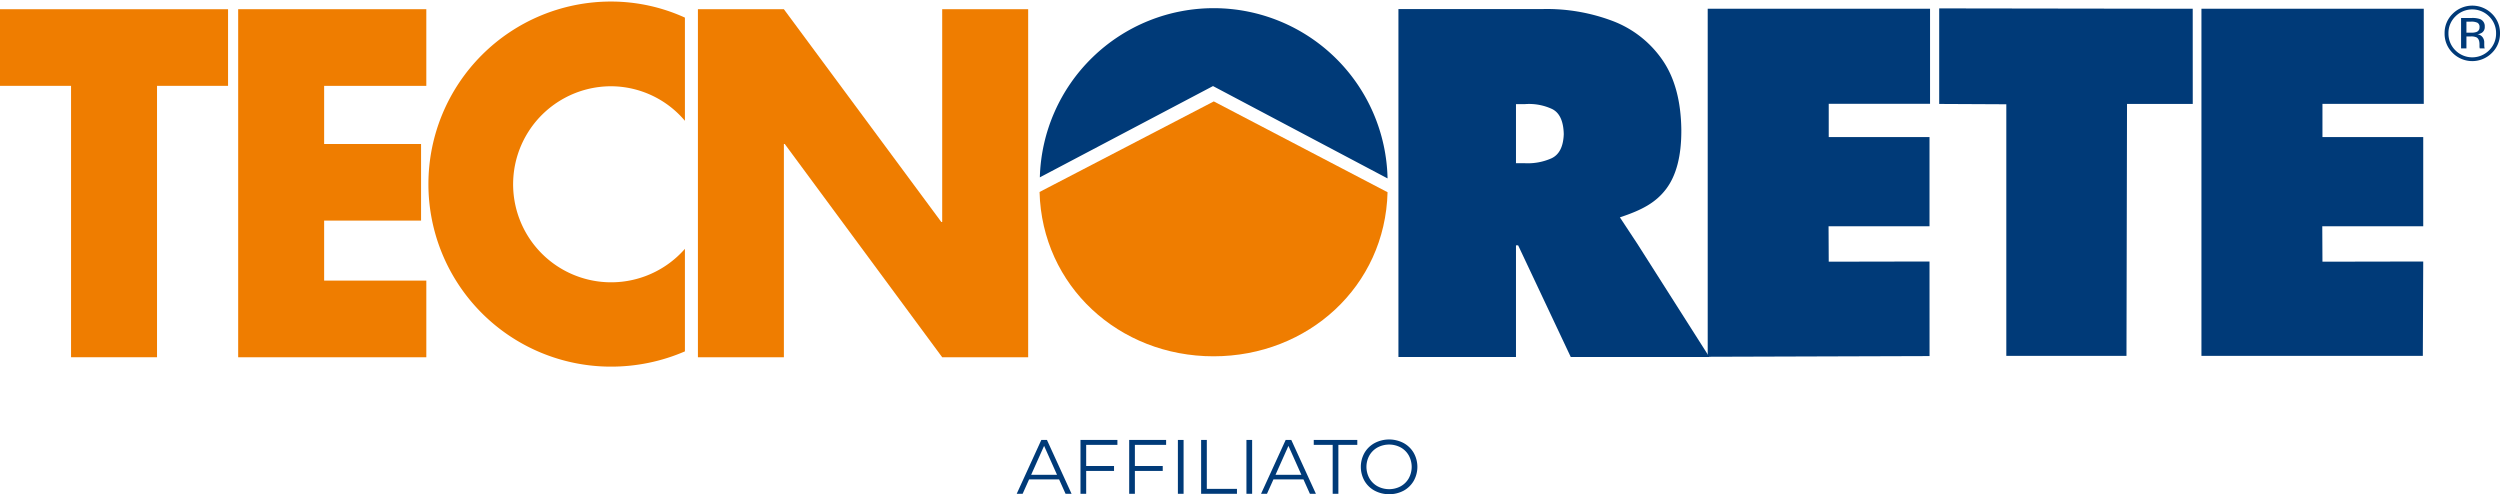 <svg xmlns="http://www.w3.org/2000/svg" xmlns:xlink="http://www.w3.org/1999/xlink" width="1064.822" height="210.518" viewBox="0 0 1064.822 210.518"><defs><clipPath id="a"><rect width="1064.822" height="210.518" fill="none"/></clipPath></defs><path d="M444.71,189.906l5.505,12.323H439.2Zm-1.18-2.522-10.486,22.938h2.524l2.752-6.128H451.1l2.753,6.128h2.556l-10.487-22.938Z" fill="#003a78"/><path d="M460.21,187.383v22.938h2.426V200.59H474.5v-2.1H462.636V189.48h13.3v-2.1Z" fill="#003a78"/><path d="M480.953,187.383v22.938h2.426V200.59h11.862v-2.1H483.379V189.48h13.3v-2.1Z" fill="#003a78"/><rect width="2.426" height="22.938" transform="translate(501.696 187.384)" fill="#003a78"/><path d="M511.592,187.383v22.938h15.27v-2.1H514.017v-20.84Z" fill="#003a78"/><rect width="2.425" height="22.938" transform="translate(530.894 187.384)" fill="#003a78"/><path d="M548.785,189.906l5.505,12.323H543.28Zm-1.179-2.522-10.487,22.938h2.524l2.752-6.128h12.78l2.753,6.128h2.556L550,187.384Z" fill="#003a78"/><path d="M559.566,187.383v2.1h8.062v20.842h2.425V189.48h8.061v-2.1Z" fill="#003a78"/><g clip-path="url(#a)"><path d="M585.5,208.994a11.11,11.11,0,0,1-4.326-4.178,12.2,12.2,0,0,1,0-11.928,11.117,11.117,0,0,1,4.326-4.178,13.279,13.279,0,0,1,12.321-.017,11.156,11.156,0,0,1,4.309,4.178,12.155,12.155,0,0,1,0,11.961,11.151,11.151,0,0,1-4.309,4.179,13.279,13.279,0,0,1-12.321-.017m11.092-1.868a8.9,8.9,0,0,0,3.441-3.408,10.134,10.134,0,0,0,0-9.733,8.915,8.915,0,0,0-3.441-3.408,10.484,10.484,0,0,0-9.847,0,8.987,8.987,0,0,0-3.474,3.408,10.014,10.014,0,0,0,0,9.733,8.973,8.973,0,0,0,3.474,3.408,10.477,10.477,0,0,0,9.847,0" fill="#003a78"/><path d="M1061.364,22.553a11.79,11.79,0,0,1-16.713,0,11.471,11.471,0,0,1-3.427-8.381,11.355,11.355,0,0,1,3.46-8.332,11.823,11.823,0,0,1,16.68,0,11.328,11.328,0,0,1,3.458,8.332,11.459,11.459,0,0,1-3.458,8.381M1045.825,7a9.826,9.826,0,0,0-2.96,7.189,9.943,9.943,0,0,0,2.945,7.238,10.13,10.13,0,0,0,14.38,0,9.917,9.917,0,0,0,2.96-7.238A9.821,9.821,0,0,0,1060.19,7a10.115,10.115,0,0,0-14.365,0m6.949.658a9.923,9.923,0,0,1,3.538.467,3.219,3.219,0,0,1,2.012,3.285,2.833,2.833,0,0,1-1.266,2.56,4.81,4.81,0,0,1-1.874.627,3.154,3.154,0,0,1,2.227,1.272,3.577,3.577,0,0,1,.7,2.008v.947c0,.3.013.622.034.965a2.033,2.033,0,0,0,.113.673l.08.163H1056.2c-.01-.044-.023-.088-.034-.129s-.02-.093-.031-.145l-.049-.418V18.907q0-2.245-1.223-2.968a5.494,5.494,0,0,0-2.539-.415h-1.8v5.1h-2.283V7.656Zm2.467,2.044a5.929,5.929,0,0,0-2.766-.483h-1.954v4.7h2.065a6.229,6.229,0,0,0,2.18-.289A1.993,1.993,0,0,0,1056.1,11.6a1.982,1.982,0,0,0-.862-1.9" fill="#003a78"/><path d="M291.724,105.984a41.75,41.75,0,1,1-31.5-69.242,41.341,41.341,0,0,1,31.5,14.719V7.5a75.92,75.92,0,0,0-31.5-6.841,77.75,77.75,0,0,0,0,155.5,79.046,79.046,0,0,0,31.5-6.5Z" fill="#ef7d00"/><path d="M442.9,75.535a74.072,74.072,0,0,1,148.1.457L516.655,36.658Z" fill="#003a78"/><path d="M66.879,36.564V152.158H30.263V36.564H0V3.93H97.134V36.564Z" fill="#ef7d00"/><path d="M442.774,81.768,516.99,43.195,591,81.873c-1,40.06-33.83,69.886-74.124,69.886S443.814,121.8,442.774,81.768" fill="#ef7d00"/><path d="M181.582,36.564H138.061V61.333h41.281V93.96H138.061v25.566h43.521v32.632H101.445V3.93h80.137Z" fill="#ef7d00"/><path d="M297.264,152.159V3.93H333.88l67.059,90.632h.369V3.93h36.619V152.159H401.308L334.251,61.334h-.371v90.825Z" fill="#ef7d00"/><path d="M697.437,103.913l30.629,48.156H669.037l-22.419-47.575H645.7v47.575H595.632V3.848h61.824A79.162,79.162,0,0,1,686.774,8.9a45.147,45.147,0,0,1,21.2,16.5q7.943,11.36,8.154,29.953.076,16.493-6.5,25.167c-4.381,5.775-10.2,8.926-19.667,12.058M645.7,44.342V69.506h3.548a24.8,24.8,0,0,0,11.547-2.064c3.334-1.551,5.071-4.991,5.257-10.324q-.2-8.28-4.921-10.663a23.238,23.238,0,0,0-11.514-2.113Z" fill="#003a78" fill-rule="evenodd"/><path d="M825.959,44.272V3.575l107.985.157.015,40.54h-28l-.229,107.3H854.547V44.411Z" fill="#003a78"/><path d="M937.656,151.575V3.734h94.7V44.226H989.2V58.382l42.925,0v38h-43l.075,15.082,42.925-.082-.171,40.2Z" fill="#003a78"/><path d="M727.362,151.962V3.733h94.7V44.225H778.911V58.381l42.925,0v38h-43l.075,15.082,42.925-.082.016,40.284Z" fill="#003a78"/></g></svg>